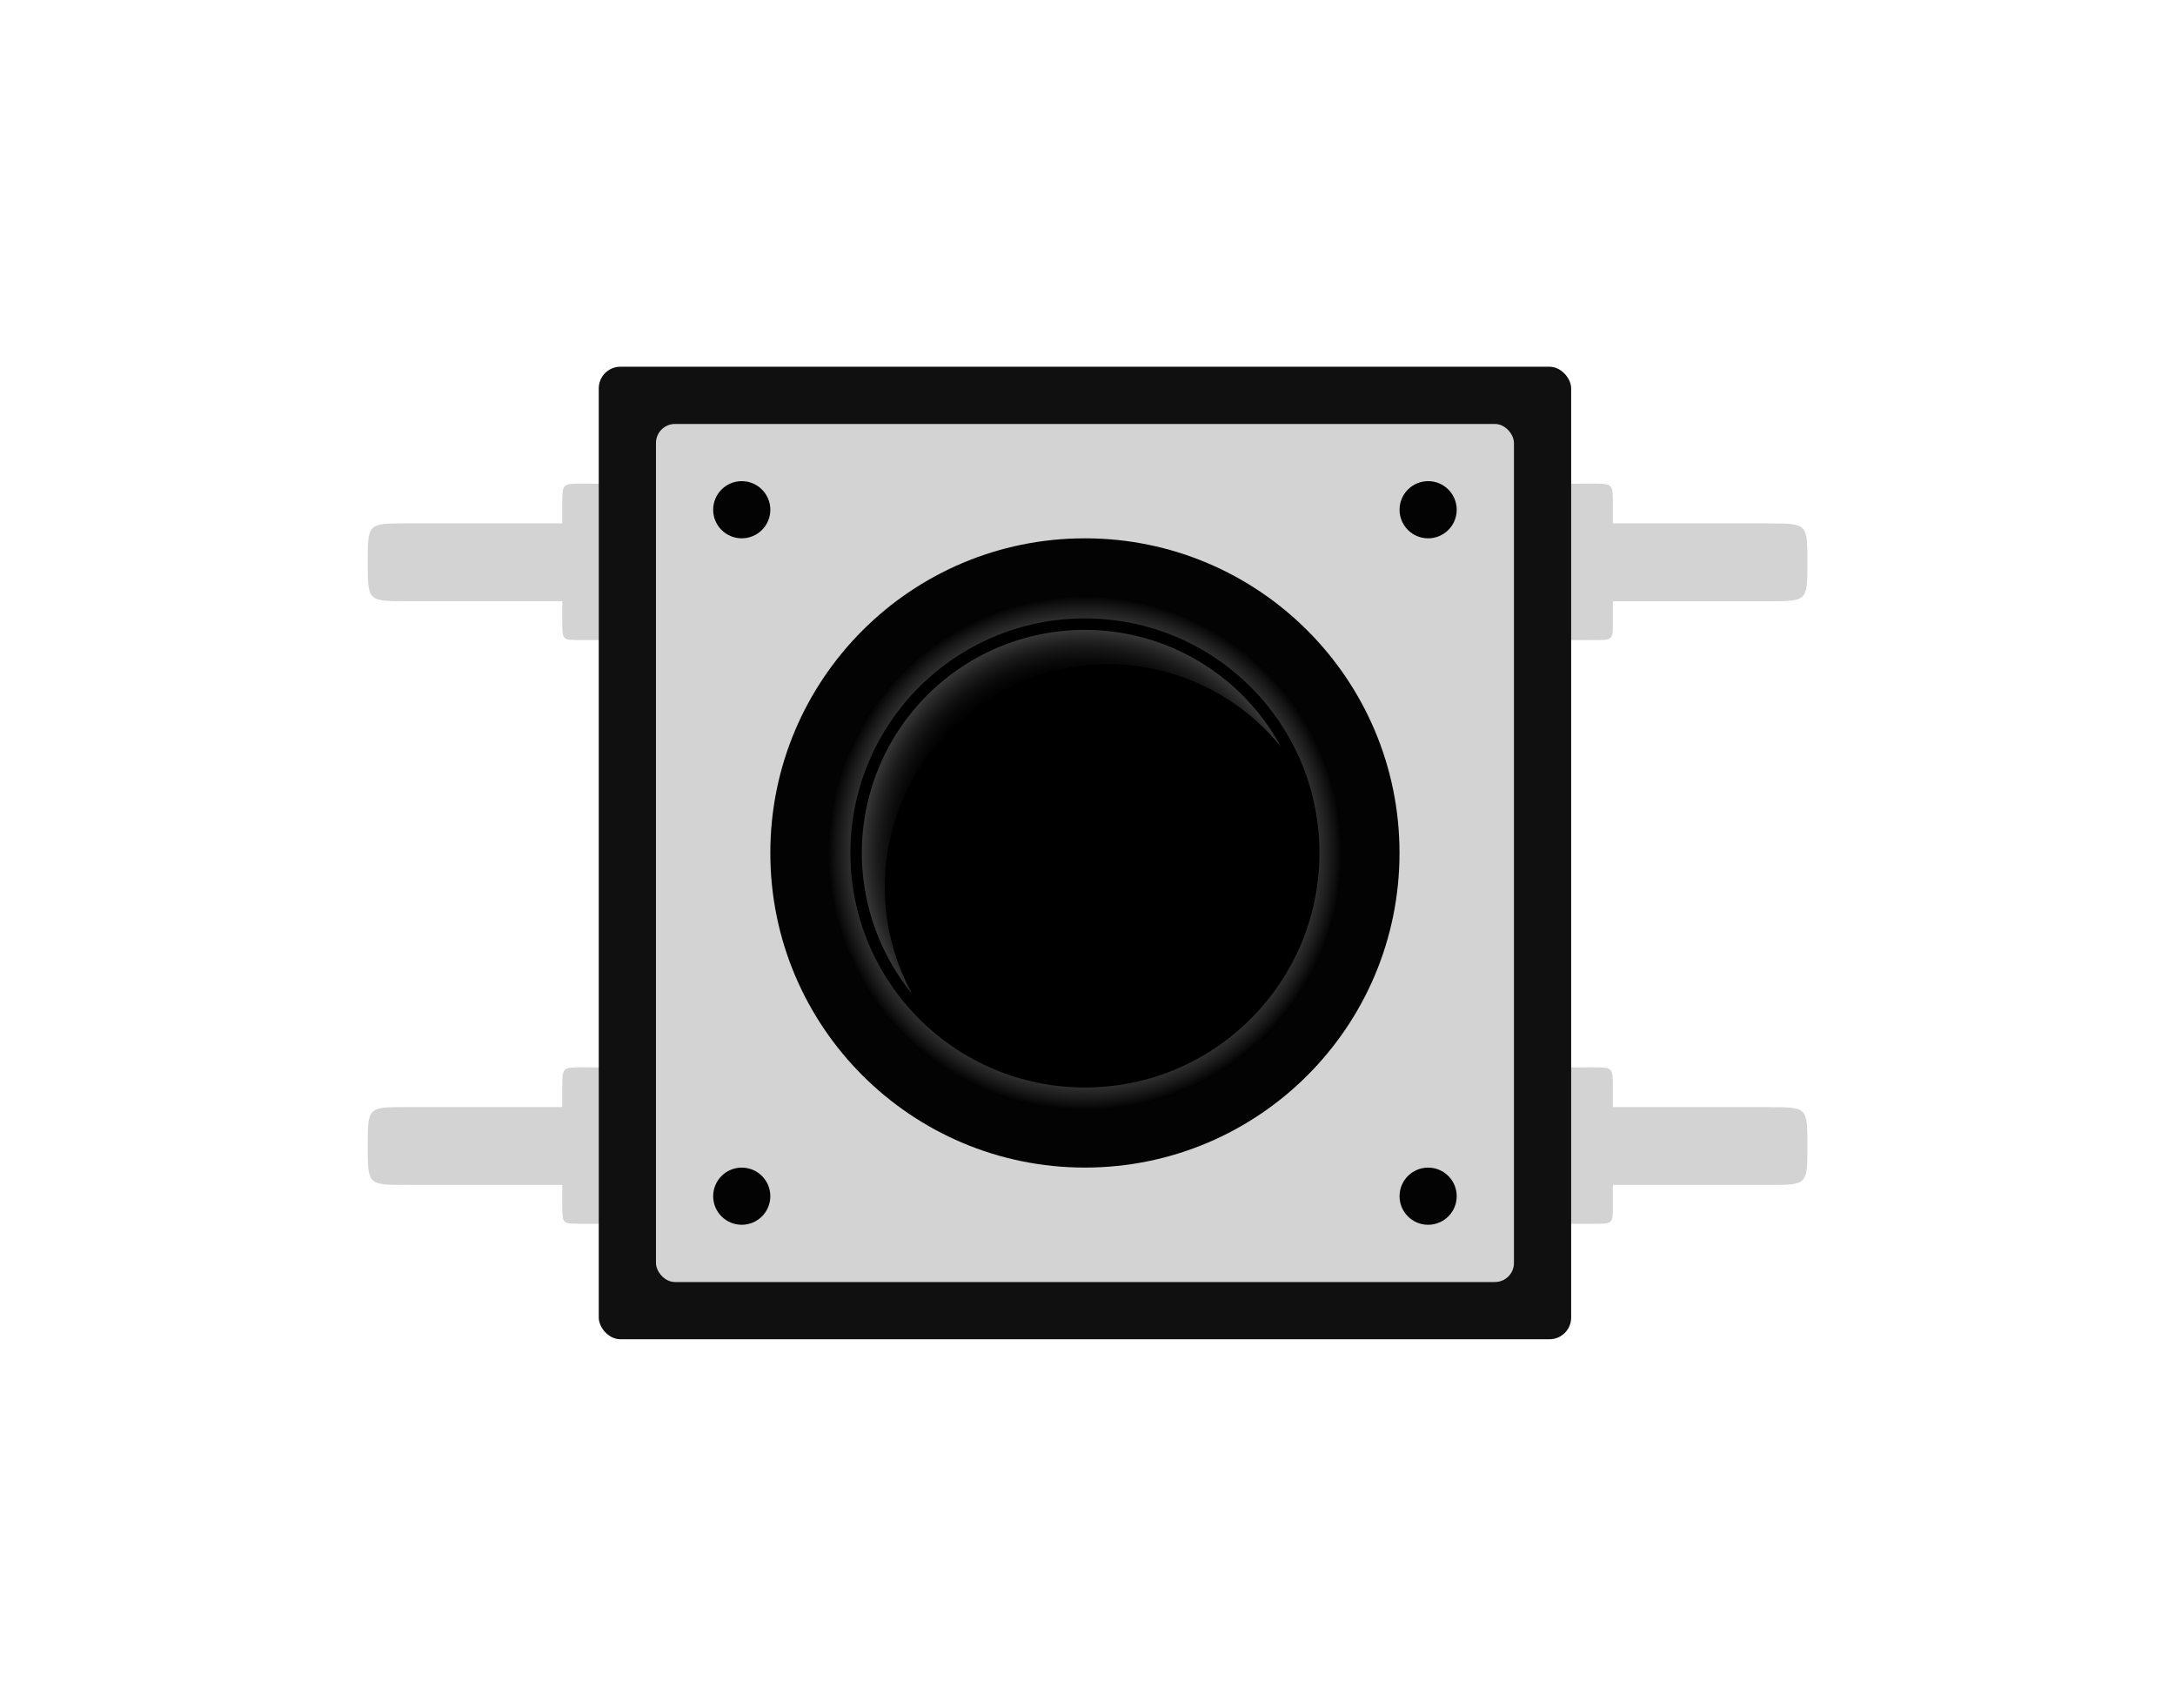 <?xml version="1.0" encoding="UTF-8" standalone="no"?>
<!-- Created with Inkscape (http://www.inkscape.org/) -->

<svg
   xmlns:dc="http://purl.org/dc/elements/1.1/"
   xmlns:cc="http://creativecommons.org/ns#"
   xmlns:rdf="http://www.w3.org/1999/02/22-rdf-syntax-ns#"
   xmlns:svg="http://www.w3.org/2000/svg"
   xmlns="http://www.w3.org/2000/svg"
   xmlns:xlink="http://www.w3.org/1999/xlink"
   xmlns:sodipodi="http://sodipodi.sourceforge.net/DTD/sodipodi-0.dtd"
   xmlns:inkscape="http://www.inkscape.org/namespaces/inkscape"
   width="29.579mm"
   height="23.229mm"
   viewBox="0 0 29.579 23.229"
   version="1.1"
   id="svg5640"
   inkscape:version="0.92.2 (5c3e80d, 2017-08-06)"
   sodipodi:docname="dpst_button.svg">
  <defs
     id="defs5634">
    <radialGradient
       inkscape:collect="always"
       xlink:href="#linearGradient5586"
       id="radialGradient5588"
       cx="114.432"
       cy="-41.005"
       fx="114.432"
       fy="-41.005"
       r="5.953"
       gradientUnits="userSpaceOnUse"
       gradientTransform="translate(37.703,109.141)" />
    <linearGradient
       inkscape:collect="always"
       id="linearGradient5586">
      <stop
         style="stop-color:#161616;stop-opacity:0"
         offset="0"
         id="stop5582" />
      <stop
         id="stop5590"
         offset="0.9"
         style="stop-color:#3e3e3e;stop-opacity:0.79" />
      <stop
         style="stop-color:#010101;stop-opacity:1"
         offset="1"
         id="stop5584" />
    </linearGradient>
    <radialGradient
       inkscape:collect="always"
       xlink:href="#linearGradient5573"
       id="radialGradient5575"
       cx="114.432"
       cy="-41.005"
       fx="114.432"
       fy="-41.005"
       r="5.159"
       gradientUnits="userSpaceOnUse"
       gradientTransform="translate(37.703,109.141)" />
    <linearGradient
       inkscape:collect="always"
       id="linearGradient5573">
      <stop
         style="stop-color:#747474;stop-opacity:0.005"
         offset="0"
         id="stop5569" />
      <stop
         id="stop5577"
         offset="0.8"
         style="stop-color:#0c0c0c;stop-opacity:0.041" />
      <stop
         style="stop-color:#373737;stop-opacity:1"
         offset="1"
         id="stop5571" />
    </linearGradient>
  </defs>
  <sodipodi:namedview
     id="base"
     pagecolor="#ffffff"
     bordercolor="#666666"
     borderopacity="1.0"
     inkscape:pageopacity="0.0"
     inkscape:pageshadow="2"
     inkscape:zoom="3.2796268"
     inkscape:cx="-16.206607"
     inkscape:cy="-22.279467"
     inkscape:document-units="mm"
     inkscape:current-layer="layer1"
     showgrid="false"
     fit-margin-top="5"
     fit-margin-left="5"
     fit-margin-right="5"
     fit-margin-bottom="5"
     inkscape:window-width="3840"
     inkscape:window-height="2086"
     inkscape:window-x="0"
     inkscape:window-y="0"
     inkscape:window-maximized="1" />
  <g
     inkscape:label="Layer 1"
     inkscape:groupmode="layer"
     id="layer1"
     transform="translate(-0.329,-1.147)">
    <g
       transform="translate(-137.016,-54.051)"
       id="g5632">
      <path
         style="fill:#d3d3d3;fill-opacity:1;stroke:none;stroke-width:0.265;stroke-miterlimit:4;stroke-dasharray:none;stroke-dashoffset:0;stroke-opacity:1"
         d="m 161.396,62.315 h -2.117 V 62.05 c 0,-0.274 0,-0.274 -0.27,-0.276 l -1.582,0.011 v 2.117 l 1.598,-2.64e-4 c 0.254,2.67e-4 0.254,2.67e-4 0.254,-0.246 v -0.282 h 2.117 c 0.529,0 0.529,0 0.529,-0.529 0,-0.529 0,-0.529 -0.529,-0.529 z"
         id="path5613"
         inkscape:connector-curvature="0"
         sodipodi:nodetypes="cccccccccccc" />
      <path
         sodipodi:nodetypes="cccccccccccc"
         inkscape:connector-curvature="0"
         id="path5615"
         d="m 161.396,70.252 h -2.117 V 69.987 c 0,-0.274 0,-0.274 -0.27,-0.276 l -1.582,0.011 v 2.117 l 1.598,-2.64e-4 c 0.254,2.67e-4 0.254,2.67e-4 0.254,-0.246 v -0.282 h 2.117 c 0.529,0 0.529,0 0.529,-0.529 0,-0.529 0,-0.529 -0.529,-0.529 z"
         style="fill:#d3d3d3;fill-opacity:1;stroke:none;stroke-width:0.265;stroke-miterlimit:4;stroke-dasharray:none;stroke-dashoffset:0;stroke-opacity:1" />
      <path
         sodipodi:nodetypes="cccccccccccc"
         inkscape:connector-curvature="0"
         id="rect5608"
         d="m 142.875,62.315 h 2.117 v -0.265 c 0,-0.274 0,-0.274 0.27,-0.276 l 1.582,0.011 v 2.117 l -1.598,-2.64e-4 c -0.254,2.67e-4 -0.254,2.67e-4 -0.254,-0.246 V 63.373 H 142.875 c -0.529,0 -0.529,0 -0.529,-0.529 0,-0.529 0,-0.529 0.529,-0.529 z"
         style="fill:#d3d3d3;fill-opacity:1;stroke:none;stroke-width:0.265;stroke-miterlimit:4;stroke-dasharray:none;stroke-dashoffset:0;stroke-opacity:1" />
      <path
         style="fill:#d3d3d3;fill-opacity:1;stroke:none;stroke-width:0.265;stroke-miterlimit:4;stroke-dasharray:none;stroke-dashoffset:0;stroke-opacity:1"
         d="m 142.875,70.252 h 2.117 v -0.265 c 0,-0.274 0,-0.274 0.27,-0.276 l 1.582,0.011 v 2.117 l -1.598,-2.64e-4 c -0.254,2.67e-4 -0.254,2.67e-4 -0.254,-0.246 V 71.31 H 142.875 c -0.529,0 -0.529,0 -0.529,-0.529 0,-0.529 0,-0.529 0.529,-0.529 z"
         id="path5611"
         inkscape:connector-curvature="0"
         sodipodi:nodetypes="cccccccccccc" />
      <g
         transform="matrix(0.588,0,0,0.588,62.644,26.733)"
         id="g5606">
        <rect
           style="fill:#101010;fill-opacity:1;stroke:none;stroke-width:0.265;stroke-miterlimit:4;stroke-dasharray:none;stroke-dashoffset:0;stroke-opacity:1"
           id="rect5454"
           width="22.49"
           height="22.49"
           x="140.891"
           y="56.891"
           rx="0.5"
           ry="0.5" />
        <rect
           ry="0.441"
           rx="0.441"
           y="58.214"
           x="142.214"
           height="19.844"
           width="19.844"
           id="rect5456"
           style="fill:#d3d3d3;fill-opacity:1;stroke:none;stroke-width:0.233;stroke-miterlimit:4;stroke-dasharray:none;stroke-dashoffset:0;stroke-opacity:1" />
        <circle
           style="fill:#030303;fill-opacity:1;stroke:none;stroke-width:0.265;stroke-miterlimit:4;stroke-dasharray:none;stroke-dashoffset:0;stroke-opacity:1"
           id="path5458"
           cx="160.073"
           cy="76.073"
           r="0.661" />
        <circle
           cy="76.073"
           cx="144.198"
           id="circle5475"
           style="fill:#030303;fill-opacity:1;stroke:none;stroke-width:0.265;stroke-miterlimit:4;stroke-dasharray:none;stroke-dashoffset:0;stroke-opacity:1"
           r="0.661" />
        <circle
           r="0.661"
           style="fill:#030303;fill-opacity:1;stroke:none;stroke-width:0.265;stroke-miterlimit:4;stroke-dasharray:none;stroke-dashoffset:0;stroke-opacity:1"
           id="circle5477"
           cx="144.198"
           cy="60.198" />
        <circle
           cy="60.198"
           cx="160.073"
           id="circle5479"
           style="fill:#030303;fill-opacity:1;stroke:none;stroke-width:0.265;stroke-miterlimit:4;stroke-dasharray:none;stroke-dashoffset:0;stroke-opacity:1"
           r="0.661" />
        <circle
           cy="68.135"
           cx="152.135"
           id="circle5479-0"
           style="fill:#030303;fill-opacity:1;stroke:none;stroke-width:2.91;stroke-miterlimit:4;stroke-dasharray:none;stroke-dashoffset:0;stroke-opacity:1"
           r="7.276" />
        <circle
           cy="68.135"
           cx="152.135"
           id="circle5479-0-2"
           style="fill:url(#radialGradient5588);fill-opacity:1;stroke:none;stroke-width:2.381;stroke-miterlimit:4;stroke-dasharray:none;stroke-dashoffset:0;stroke-opacity:1"
           r="5.953" />
        <circle
           cy="68.135"
           cx="152.135"
           id="circle5479-0-2-3"
           style="fill:#000000;fill-opacity:1;stroke:none;stroke-width:2.17;stroke-miterlimit:4;stroke-dasharray:none;stroke-dashoffset:0;stroke-opacity:1"
           r="5.424" />
        <path
           style="fill:url(#radialGradient5575);fill-opacity:1;stroke:none;stroke-width:2.064;stroke-miterlimit:4;stroke-dasharray:none;stroke-dashoffset:0;stroke-opacity:1"
           d="m 152.135,62.976 a 5.159,5.159 0 0 0 -5.159,5.159 5.159,5.159 0 0 0 1.16,3.255 5.159,5.159 0 0 1 -0.63,-2.461 5.159,5.159 0 0 1 5.159,-5.159 5.159,5.159 0 0 1 4,1.905 5.159,5.159 0 0 0 -4.529,-2.699 z"
           id="circle5479-0-2-3-7"
           inkscape:connector-curvature="0" />
      </g>
    </g>
  </g>
</svg>
